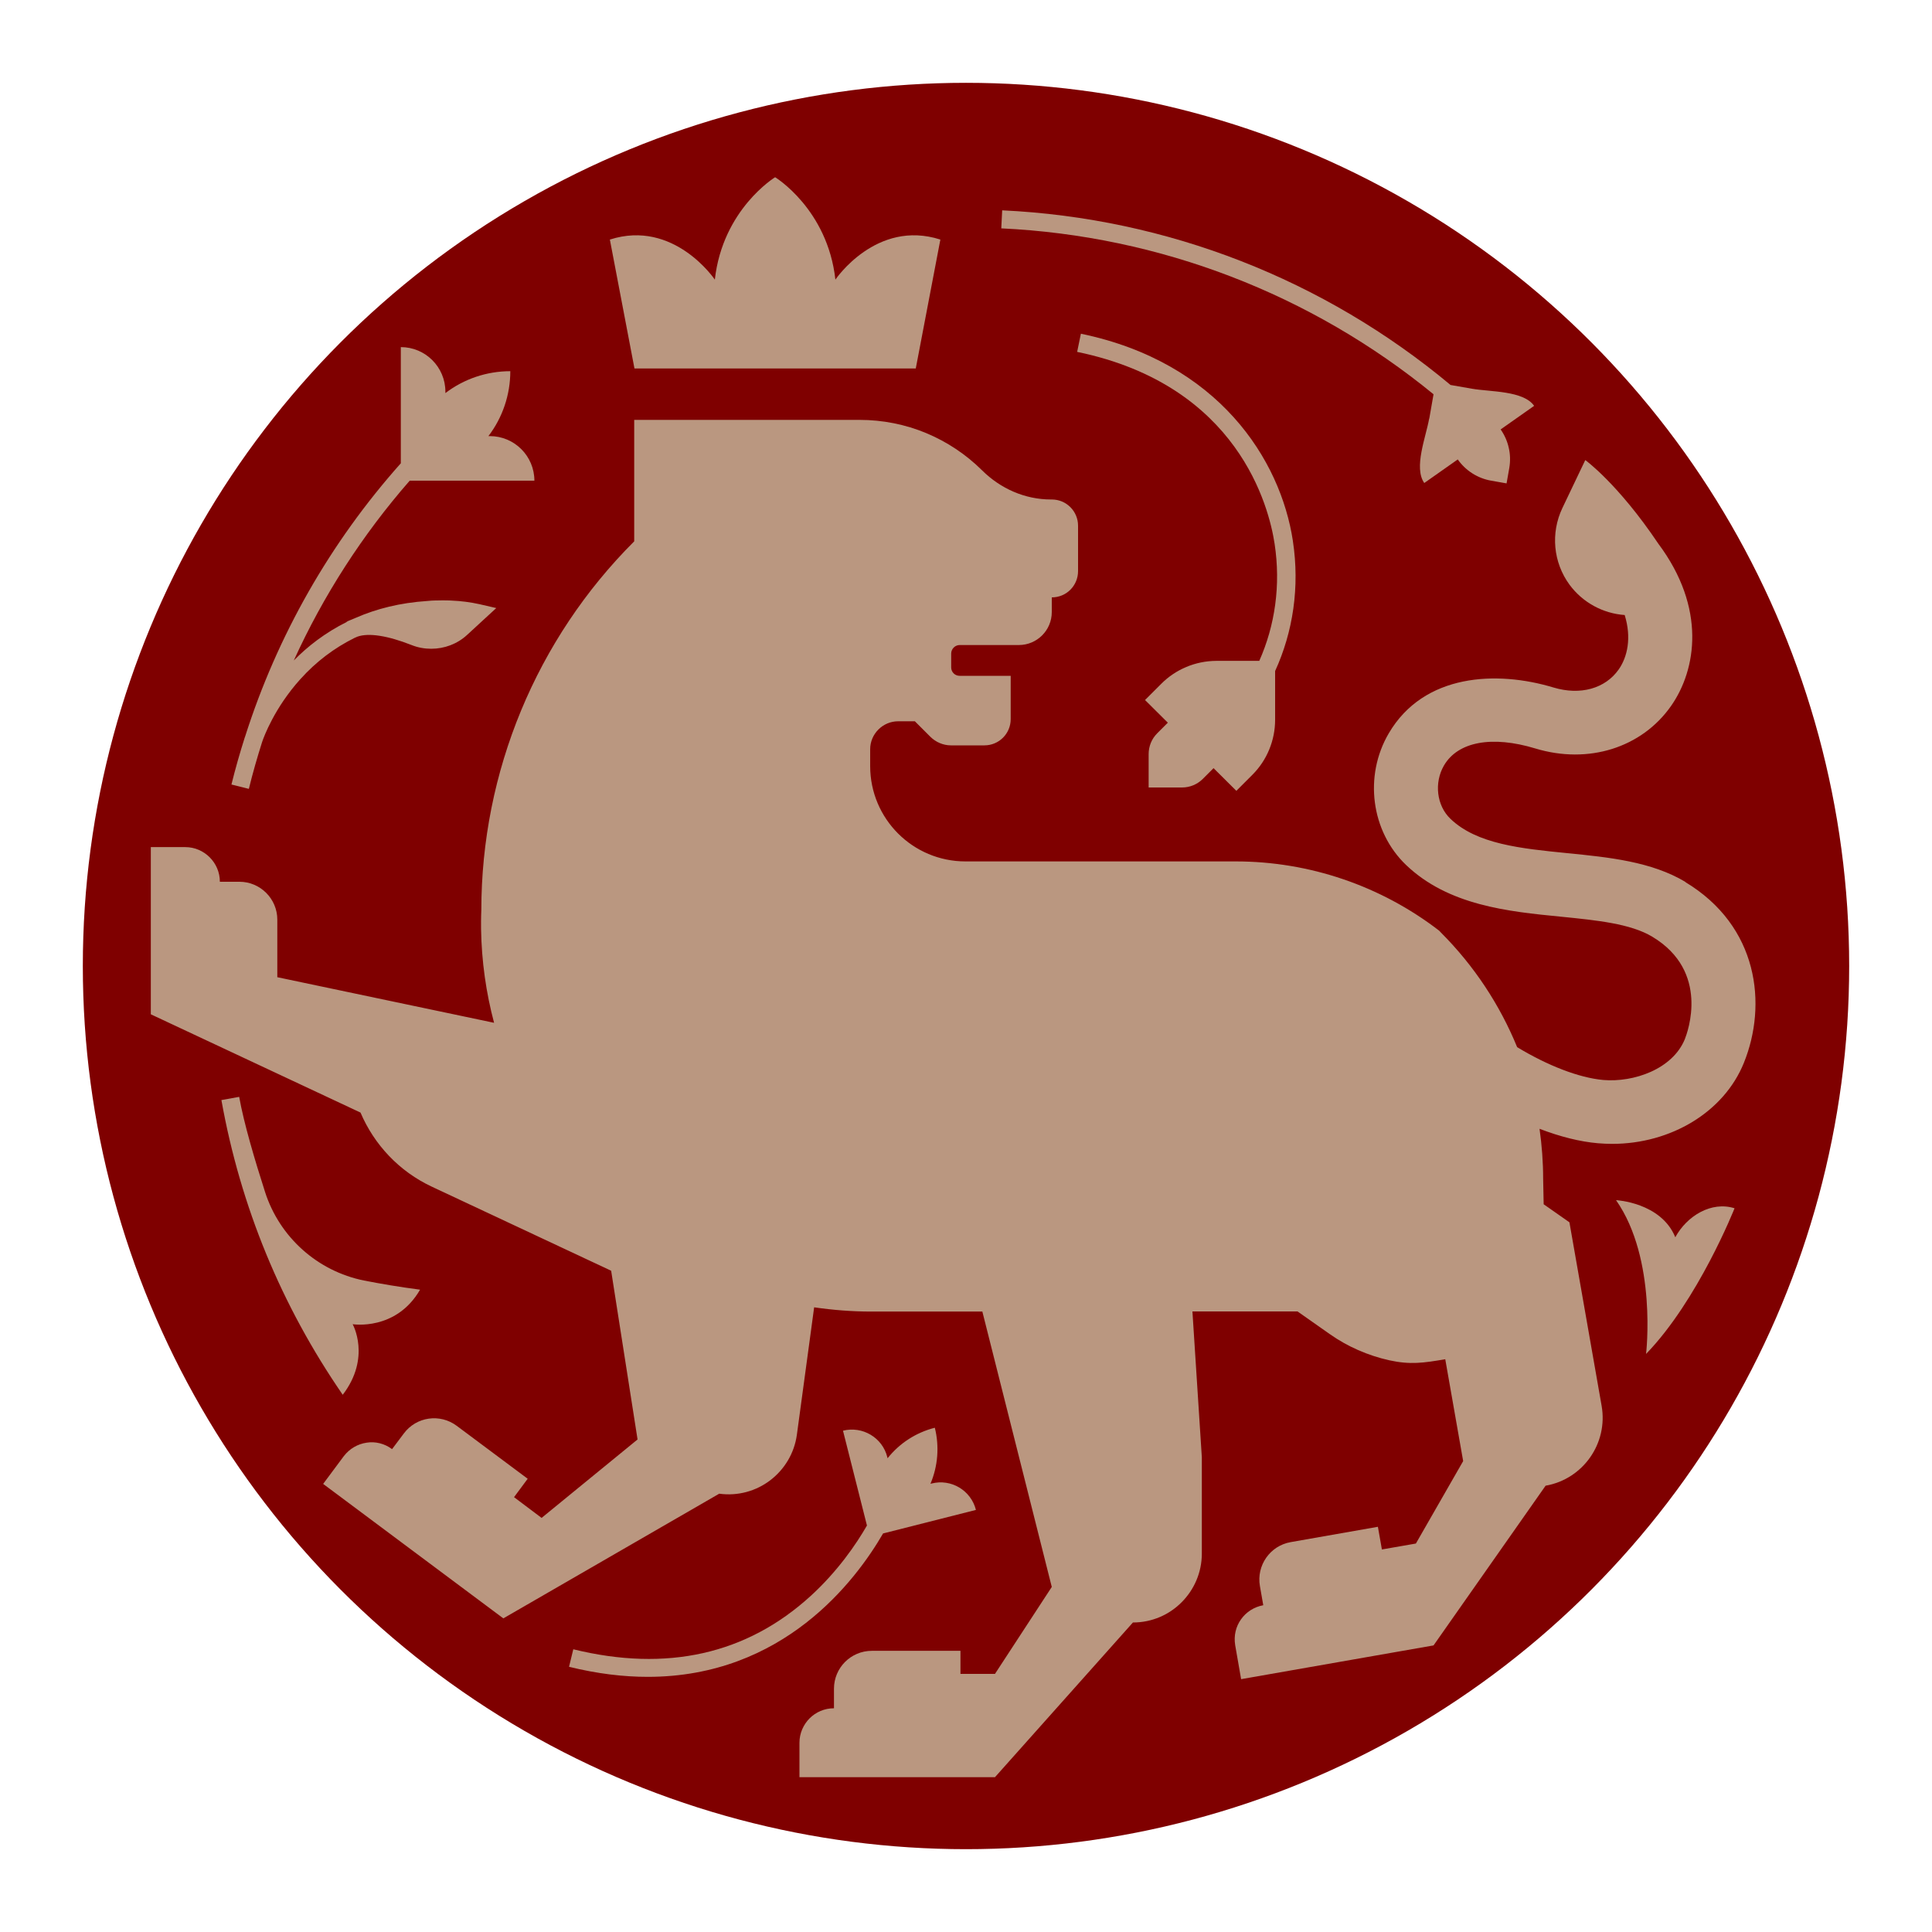 <?xml version="1.0" encoding="UTF-8"?>
<svg id="Layer_1" data-name="Layer 1" xmlns="http://www.w3.org/2000/svg" viewBox="0 0 150 150">
  <defs>
    <style>
      .cls-1 {
        fill: #ba9780;
      }

      .cls-1, .cls-2 {
        stroke-width: 0px;
      }

      .cls-2 {
        fill: #7f0000;
      }
    </style>
  </defs>
  <circle class="cls-2" cx="75" cy="75" r="68.57"/>
  <g>
    <path class="cls-1" d="m130.87,68.48c-2.65-1.59-5.96-1.92-9.17-2.24-3.62-.36-7.04-.7-9.09-2.67-1.07-1.02-1.28-2.8-.5-4.14,1.08-1.85,3.73-2.34,7.09-1.32,4.12,1.25,8.26-.05,10.54-3.3,1.97-2.81,2.75-7.6-.99-12.6-3.14-4.67-5.67-6.49-5.67-6.49l-1.78,3.73c-.92,1.94-.71,4.22.56,5.95,1.02,1.38,2.59,2.23,4.28,2.35.55,1.77.21,3.26-.46,4.22-1.05,1.5-2.99,2.03-5.06,1.41-4.4-1.33-10.07-1.1-12.8,3.56-1.94,3.31-1.37,7.61,1.34,10.21,3.29,3.15,7.93,3.62,12.02,4.02,2.79.28,5.42.54,7.11,1.56,4.49,2.7,2.73,7.42,2.52,7.95-.95,2.33-3.97,3.37-6.33,3.17-1.89-.17-4.33-1.12-6.69-2.55-1.35-3.3-3.35-6.33-5.92-8.9l-.13-.14c-4.53-3.49-10.09-5.38-15.8-5.38h-20.98c-4.09,0-7.4-3.31-7.4-7.4v-1.31c0-1.19.98-2.17,2.17-2.17h1.3l1.19,1.19c.43.43,1.01.68,1.61.68h2.6c1.13,0,2.04-.91,2.04-2.04v-3.36h-3.97c-.36,0-.65-.29-.65-.65v-1.08c0-.36.3-.66.66-.66h4.59c1.41,0,2.56-1.14,2.56-2.56v-1.14c.56,0,1.07-.22,1.44-.59.37-.37.6-.88.6-1.45v-3.52c0-1.13-.91-2.04-2.04-2.04h-.06c-2.02,0-3.92-.84-5.35-2.26-1.26-1.25-2.73-2.22-4.33-2.89-1.63-.68-3.39-1.03-5.19-1.03h-17.49v9.43c-7.6,7.59-11.87,17.9-11.87,28.65,0,0-.03.52-.02,1.45.04,2.51.39,4.95,1.01,7.28l-16.83-3.54v-4.47c0-1.62-1.32-2.94-2.94-2.94h-1.52c0-.74-.3-1.41-.79-1.9-.48-.48-1.15-.79-1.89-.79h-2.68v12.98l16.28,7.63c1.06,2.49,3,4.57,5.55,5.76l13.91,6.52,2.05,13.1-7.45,6.09-2.14-1.61,1.06-1.43-5.51-4.11c-1.3-.97-3.14-.71-4.11.6l-.91,1.21c-.59-.44-1.31-.61-1.98-.5-.68.1-1.32.46-1.77,1.05l-1.6,2.15,13.99,10.44,16.76-9.68c1.46.2,2.87-.21,3.96-1.04,1.09-.83,1.87-2.08,2.07-3.54l1.12-8.26.22-1.63c1.45.21,2.94.33,4.45.33h8.61l5.39,21.38-4.41,6.75h-2.68v-1.79h-6.88c-1.63,0-2.94,1.32-2.94,2.94v1.52c-.74,0-1.41.3-1.89.78-.48.48-.79,1.16-.79,1.89v2.68h15.18l10.71-12.01c1.48,0,2.82-.6,3.78-1.57.97-.97,1.57-2.31,1.57-3.78v-7.48l-.73-11.32h8.16l2.49,1.75c1.4.99,2.98,1.67,4.62,2.04,1.64.36,2.67.21,4.36-.08l1.39,7.91-3.67,6.4-2.64.46-.31-1.76-6.77,1.19c-1.6.28-2.67,1.81-2.39,3.41l.26,1.49c-.72.13-1.34.54-1.73,1.1-.4.56-.57,1.27-.45,2l.46,2.64,14.94-2.62,8.7-12.4h0c2.91-.51,4.86-3.29,4.35-6.2l-2.5-14.25-2-1.4-.04-1.97c0-1.31-.1-2.61-.28-3.89,1.59.61,3.13,1,4.52,1.12.37.03.74.05,1.11.05,4.58,0,8.69-2.48,10.23-6.28,1.84-4.53,1.14-10.63-4.55-14.05Z"/>
    <path class="cls-1" d="m71.1,28.61l1.91-10.01c-4.98-1.6-8.15,3.11-8.15,3.11-.61-5.48-4.68-7.95-4.68-7.95,0,0-4.07,2.48-4.68,7.95,0,0-3.17-4.71-8.15-3.11l1.91,10.01h21.84Z"/>
    <path class="cls-1" d="m100.38,42c-.96-6.33-5.78-13.88-16.46-16.09l-.29,1.41c12.53,2.59,14.9,12.06,15.33,14.9.49,3.21.03,6.35-1.19,9.09h-3.35c-1.6.01-3.14.65-4.27,1.79-.32.32-1.25,1.25-1.25,1.25l1.77,1.76-.83.83c-.43.43-.66,1.01-.66,1.61v2.59s2.6,0,2.6,0c.6,0,1.18-.24,1.61-.67l.83-.83,1.77,1.76,1.25-1.25c1.13-1.13,1.76-2.67,1.76-4.27v-3.78c1.39-3.04,1.92-6.52,1.38-10.09Z"/>
    <path class="cls-1" d="m130.07,96.06c-1.11-2.71-4.6-2.88-4.6-2.88,3.21,4.59,2.33,11.94,2.33,11.94,4.05-4.18,6.87-11.31,6.87-11.31-1.79-.57-3.7.59-4.6,2.25Z"/>
    <path class="cls-1" d="m32.61,100.13c-1.61-.21-3.07-.46-4.35-.71-3.61-.73-6.55-3.36-7.68-6.87-.8-2.49-1.65-5.36-2.01-7.39l-1.38.25c1.48,8.26,4.65,15.96,9.42,22.88,2.22-2.9.77-5.48.77-5.48,0,0,3.37.55,5.24-2.69Z"/>
    <path class="cls-1" d="m19.32,61.25c.3-1.23.65-2.44,1.03-3.64.14-.42.97-2.66,2.96-4.87,1.23-1.37,2.64-2.43,4.21-3.21h0s.08-.04.23-.1c.87-.31,2.35-.08,4.2.65.5.2,1.02.29,1.53.29,1.02,0,2.02-.37,2.78-1.07l2.27-2.09-1.3-.3c-.72-.16-1.45-.25-2.16-.28h0c-.07-.01-.13,0-.19-.01-.32-.01-.64-.01-.95,0-.03,0-.06,0-.09,0-.22,0-.44.02-.66.04-2.13.14-3.96.61-5.54,1.3-.17.07-.32.13-.43.18-.1.04-.2.08-.29.13v.02c-1.67.83-3.03,1.89-4.11,2.99,2.3-5.05,5.32-9.75,9-13.96h9.68c0-1.91-1.55-3.46-3.46-3.46h-.11c1.1-1.44,1.7-3.21,1.7-5.04h0c-1.83,0-3.6.6-5.04,1.7v-.11c0-1.91-1.55-3.46-3.46-3.46v9.02c-5.49,6.16-9.6,13.39-12.09,21.22-.01.04-.02.07-.03.08h0c-.38,1.2-.73,2.42-1.03,3.64l1.36.34Z"/>
    <path class="cls-1" d="m110.96,32.5c-.25,1.43-1.22,3.81-.38,5l2.6-1.83c.61.87,1.55,1.47,2.6,1.65l1.19.21.21-1.19c.09-.53.08-1.06-.04-1.57-.11-.51-.33-1-.63-1.43l2.6-1.83c-.83-1.19-3.4-1.08-4.83-1.33l-1.66-.29c-9.8-8.18-21.99-12.96-34.81-13.56l-.07,1.4c12.33.58,24.06,5.11,33.56,12.88l-.33,1.89Z"/>
    <path class="cls-1" d="m68.55,119.06l7.22-1.83c-.38-1.52-1.93-2.44-3.44-2.05l-.09.02c.58-1.37.7-2.89.34-4.35h0c-1.46.37-2.74,1.2-3.67,2.37l-.02-.09c-.38-1.52-1.93-2.43-3.44-2.05l1.86,7.36c-.84,1.46-2.27,3.55-4.37,5.47-4.97,4.53-11.17,5.92-18.43,4.14l-.33,1.36c2.2.54,4.23.78,6.11.78,10.53,0,16.14-7.46,18.27-11.13Z"/>
  </g>
</svg>